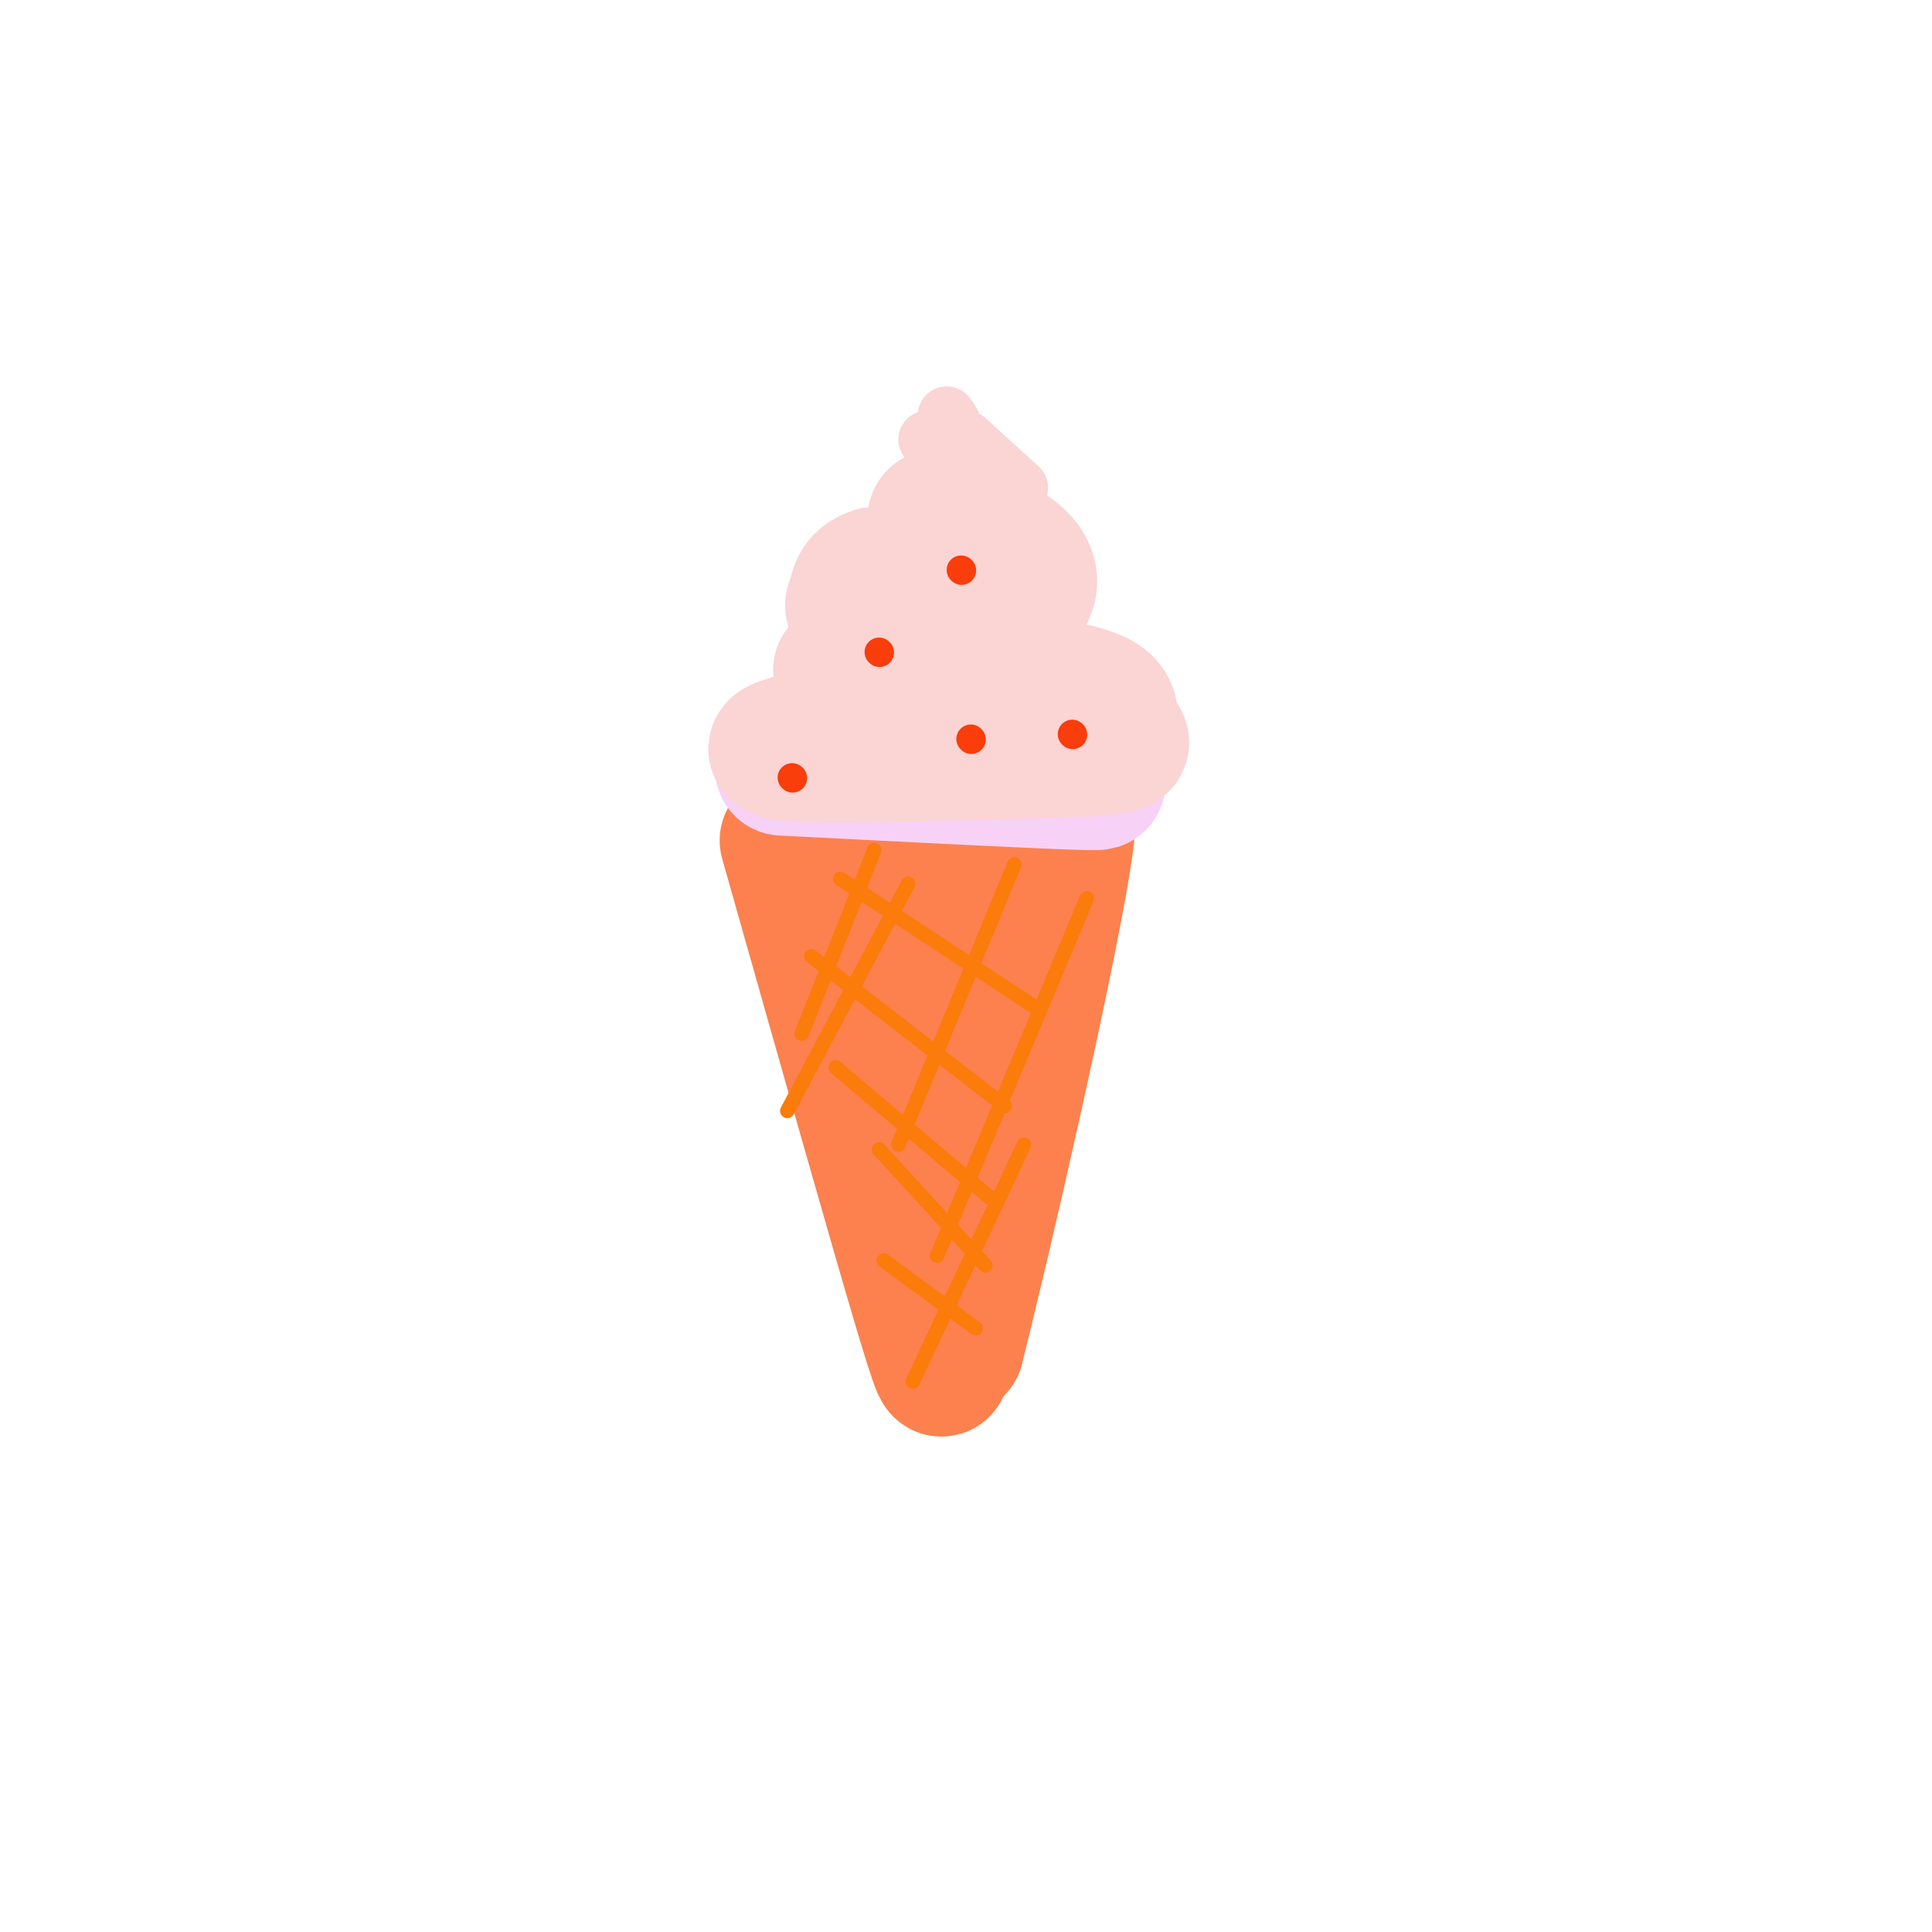 <svg viewBox='0 0 400 400' version='1.1' xmlns='http://www.w3.org/2000/svg' xmlns:xlink='http://www.w3.org/1999/xlink'><g fill='none' stroke='#FC814E' stroke-width='28' stroke-linecap='round' stroke-linejoin='round'><path d='M163,174c11.444,40.467 22.889,80.933 28,98c5.111,17.067 3.889,10.733 4,8c0.111,-2.733 1.556,-1.867 3,-1'/><path d='M198,279c5.667,-22.333 18.333,-77.667 22,-100c3.667,-22.333 -1.667,-11.667 -7,-1'/><path d='M213,178c-6.381,-0.571 -18.833,-1.500 -25,-5c-6.167,-3.500 -6.048,-9.571 -4,3c2.048,12.571 6.024,43.786 10,75'/><path d='M194,251c1.393,-4.000 -0.125,-51.500 1,-60c1.125,-8.500 4.893,22.000 6,36c1.107,14.000 -0.446,11.500 -2,9'/></g>
<g fill='none' stroke='#F8D1F6' stroke-width='28' stroke-linecap='round' stroke-linejoin='round'><path d='M162,159c27.667,1.417 55.333,2.833 63,3c7.667,0.167 -4.667,-0.917 -17,-2'/><path d='M208,160c-12.867,-1.111 -36.533,-2.889 -38,-4c-1.467,-1.111 19.267,-1.556 40,-2'/><path d='M210,154c-0.622,-2.933 -22.178,-9.267 -26,-12c-3.822,-2.733 10.089,-1.867 24,-1'/><path d='M208,141c0.667,-1.381 -9.667,-4.333 -12,-7c-2.333,-2.667 3.333,-5.048 5,-7c1.667,-1.952 -0.667,-3.476 -3,-5'/></g>
<g fill='none' stroke='#FBD4D4' stroke-width='28' stroke-linecap='round' stroke-linejoin='round'><path d='M200,152c-8.489,-0.467 -16.978,-0.933 -26,0c-9.022,0.933 -18.578,3.267 -10,4c8.578,0.733 35.289,-0.133 62,-1'/><path d='M226,155c10.262,-0.640 4.915,-1.738 4,-4c-0.915,-2.262 2.600,-5.686 -8,-8c-10.600,-2.314 -35.314,-3.518 -44,-4c-8.686,-0.482 -1.343,-0.241 6,0'/><path d='M184,139c3.981,-0.128 10.933,-0.447 16,-3c5.067,-2.553 8.249,-7.341 8,-11c-0.249,-3.659 -3.928,-6.188 -9,-7c-5.072,-0.812 -11.536,0.094 -18,1'/><path d='M181,119c-3.567,1.140 -3.483,3.491 -4,5c-0.517,1.509 -1.633,2.178 4,3c5.633,0.822 18.017,1.798 25,0c6.983,-1.798 8.567,-6.371 6,-10c-2.567,-3.629 -9.283,-6.315 -16,-9'/><path d='M196,108c-3.000,-1.500 -2.500,-0.750 -2,0'/></g>
<g fill='none' stroke='#FBD4D4' stroke-width='12' stroke-linecap='round' stroke-linejoin='round'><path d='M192,91c2.167,-0.583 4.333,-1.167 5,-2c0.667,-0.833 -0.167,-1.917 -1,-3'/><path d='M211,101c0.000,0.000 -11.000,-10.000 -11,-10'/><path d='M201,92c0.000,0.000 0.100,0.100 0.1,0.1'/></g>
<g fill='none' stroke='#F93D0B' stroke-width='6' stroke-linecap='round' stroke-linejoin='round'><path d='M199,118c0.000,0.000 0.100,0.100 0.1,0.1'/><path d='M222,152c0.000,0.000 0.100,0.100 0.1,0.1'/><path d='M164,161c0.000,0.000 0.100,0.100 0.1,0.1'/><path d='M182,135c0.000,0.000 0.100,0.100 0.1,0.1'/><path d='M201,153c0.000,0.000 0.100,0.100 0.1,0.1'/></g>
<g fill='none' stroke='#FB7B0B' stroke-width='3' stroke-linecap='round' stroke-linejoin='round'><path d='M181,176c0.000,0.000 -15.000,38.000 -15,38'/><path d='M210,179c0.000,0.000 -24.000,58.000 -24,58'/><path d='M225,186c0.000,0.000 -31.000,74.000 -31,74'/><path d='M212,237c0.000,0.000 -23.000,49.000 -23,49'/><path d='M188,183c0.000,0.000 -25.000,47.000 -25,47'/><path d='M174,182c0.000,0.000 41.000,27.000 41,27'/><path d='M168,198c0.000,0.000 40.000,31.000 40,31'/><path d='M173,221c0.000,0.000 32.000,27.000 32,27'/><path d='M182,238c0.000,0.000 22.000,24.000 22,24'/><path d='M183,261c0.000,0.000 19.000,14.000 19,14'/></g>
</svg>